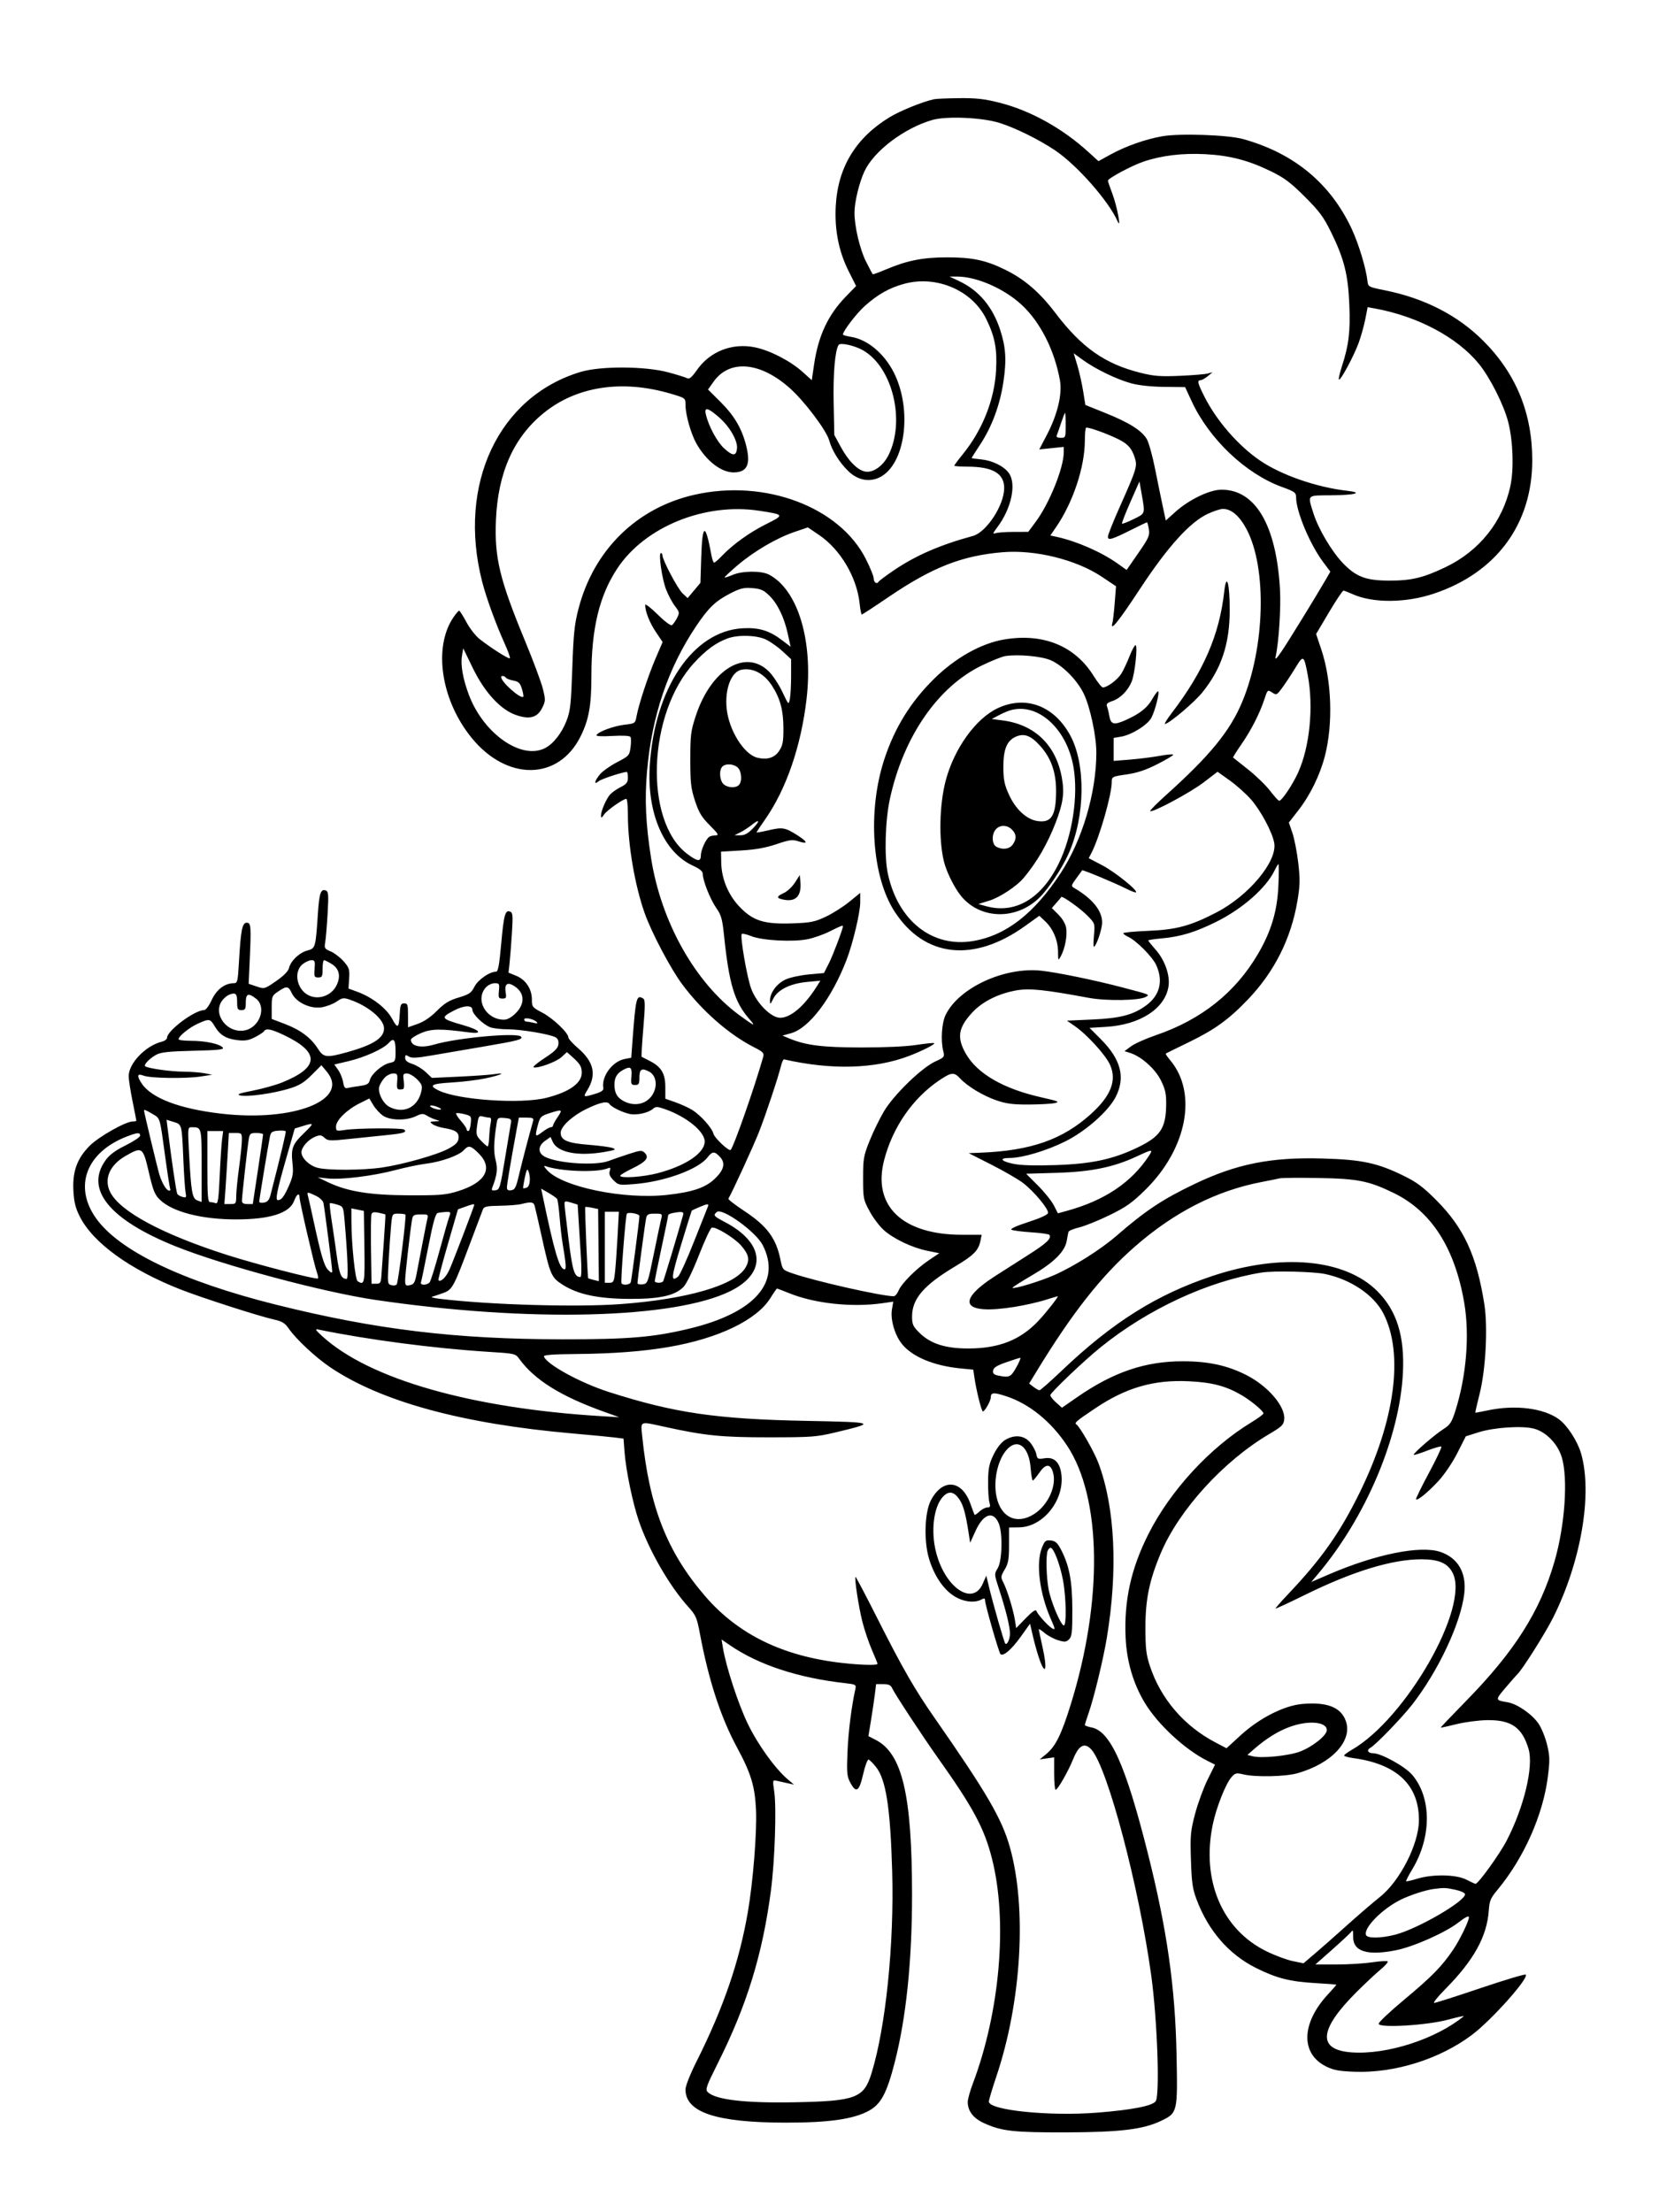 <svg xmlns="http://www.w3.org/2000/svg" width="864" height="1152" viewBox="0 0 864 1152" version="1.1">
	<path d="M 486.500 51.660 C 480.599 52.921, 468.878 57.660, 463.348 61.019 C 445.749 71.711, 436.411 87.019, 435.274 107.037 C 434.562 119.585, 436.771 130.864, 441.970 141.218 L 445.846 148.936 440.430 154.528 C 431.203 164.055, 426.150 174.886, 423.967 189.814 L 422.773 197.981 417.958 193.652 C 411.623 187.957, 401.026 182.483, 393.235 180.881 C 381.356 178.440, 369.742 182.965, 362.954 192.682 C 360.334 196.432, 358.994 197.576, 357.925 196.978 C 357.123 196.529, 352.649 195.135, 347.983 193.879 C 336.021 190.661, 312.867 190.545, 302.467 193.652 C 259.685 206.430, 238.134 252.196, 251.074 302.788 C 253.248 311.288, 258.188 324.868, 262.936 335.394 C 264.646 339.186, 265.817 342.516, 265.538 342.796 C 264.990 343.344, 255.816 337.520, 249.774 332.788 C 247.725 331.183, 244.624 327.199, 242.885 323.935 C 241.145 320.671, 239.447 318.003, 239.111 318.007 C 238.775 318.011, 237.440 319.570, 236.145 321.472 C 225.551 337.030, 229.635 364.450, 245.465 384.042 C 263.896 406.854, 290.874 406.597, 302.349 383.500 C 306.695 374.754, 308 367.450, 308.004 351.856 C 308.011 327.213, 312.180 310.020, 321.574 295.889 C 335.950 274.264, 367.109 261.642, 395.416 265.975 C 408.559 267.987, 408.637 268.131, 399.142 272.869 C 390.394 277.235, 381.831 283.365, 376.054 289.400 C 374.158 291.380, 372.296 293, 371.915 293 C 371.534 293, 370.912 291.313, 370.533 289.250 C 367.329 271.825, 365.752 272.274, 365.176 290.775 L 364.778 303.522 361.447 307.490 L 358.116 311.458 355.470 308.979 C 352.927 306.597, 345 291.604, 345 289.177 C 345 288.530, 344.636 288, 344.191 288 C 342.840 288, 344.695 301.175, 346.840 306.821 C 347.947 309.734, 350.027 313.658, 351.462 315.539 C 353.939 318.787, 353.994 319.111, 352.543 321.917 C 351.702 323.543, 350.516 325.181, 349.906 325.558 C 349.282 325.944, 346.008 323.477, 342.399 319.900 C 338.880 316.412, 336.003 314.220, 336.006 315.029 C 336.019 318.474, 338.304 324.251, 341.579 329.117 L 345.092 334.338 341.404 342.919 C 337.540 351.909, 332.598 366.952, 331.481 373.123 C 330.839 376.670, 330.709 376.759, 325.242 377.401 C 319.606 378.064, 311.773 380.940, 310.648 382.760 C 310.256 383.395, 313.194 383.567, 318.879 383.243 C 324.399 382.928, 327.959 383.124, 328.355 383.766 C 328.704 384.331, 328.719 386.772, 328.387 389.191 C 327.810 393.405, 327.516 393.729, 321.387 396.907 C 317.868 398.731, 313.867 401.558, 312.495 403.189 C 309.626 406.598, 309.124 409.052, 311.750 406.828 C 313.145 405.647, 324.275 402, 326.485 402 C 326.768 402, 327 403.341, 327 404.980 C 327 407.416, 326.316 408.308, 323.250 409.873 C 321.188 410.926, 318.730 412.639, 317.788 413.680 C 315.737 415.948, 313 422.243, 313 424.690 C 313 426.129, 313.293 426.026, 314.630 424.118 C 316.208 421.865, 324.564 416, 326.196 416 C 326.638 416, 327 419.724, 327 424.276 C 327 439.859, 330.610 461.041, 335.731 475.500 C 339.320 485.634, 349.213 504.394, 355.245 512.500 C 365.610 526.432, 379.706 538.781, 392.803 545.405 C 397.342 547.701, 398.017 548.406, 397.487 550.294 C 393.156 565.699, 382.148 597.185, 380.527 598.807 C 379.641 599.692, 372.122 592.622, 371.558 590.374 C 370.790 587.315, 364.854 580.691, 360.430 577.957 C 358.573 576.809, 354.679 575.033, 351.776 574.011 L 346.500 572.152 346.500 566.151 C 346.500 559.056, 344.437 555.571, 338.419 552.500 C 336.264 551.400, 334.344 550.419, 334.153 550.319 C 333.961 550.220, 334.359 543.534, 335.037 535.461 C 336.041 523.503, 336.030 520.636, 334.975 519.985 C 331.473 517.820, 331.100 519.298, 329.388 542.163 L 328.739 550.826 325.399 551.453 C 318.929 552.667, 313.110 560.560, 314.209 566.632 C 314.415 567.770, 313.181 568.642, 310 569.606 C 303.759 571.497, 303.580 571.418, 305.834 567.750 C 310.788 559.691, 309.340 552.987, 301.116 545.905 C 298.303 543.482, 296.001 540.927, 296 540.228 C 296 537.865, 287.981 530.235, 282.475 527.358 C 277.239 524.622, 277.004 524.329, 276.999 520.500 C 276.990 514.993, 273.829 510.190, 268.875 508.158 L 264.833 506.500 265.382 501.500 C 265.684 498.750, 266.234 491.734, 266.603 485.910 C 267.188 476.670, 267.067 475.240, 265.652 474.697 C 263.098 473.717, 262.369 476.388, 260.995 491.750 C 260.016 502.688, 259.394 506, 258.320 506 C 254.973 506, 248.943 510.192, 247.103 513.797 C 245.423 517.092, 244.384 517.806, 238.868 519.458 C 233.890 520.950, 231.493 522.417, 227.528 526.400 C 224.242 529.701, 220.768 532.054, 217.500 533.193 C 214.750 534.151, 212.496 534.949, 212.490 534.967 C 212.485 534.985, 212.485 532.188, 212.490 528.750 C 212.499 523.163, 212.288 522.500, 210.500 522.500 C 208.804 522.500, 208.458 523.260, 208.220 527.500 C 207.770 535.551, 207.163 536, 204.187 530.488 C 201.228 525.007, 193.842 519.298, 186 516.433 L 181.500 514.789 181.835 509.526 C 182.137 504.787, 181.848 503.897, 178.940 500.584 C 177.163 498.561, 174.150 496.254, 172.243 495.457 C 169.066 494.130, 168.825 493.736, 169.359 490.754 C 169.679 488.964, 170.242 482.284, 170.608 475.910 C 171.183 465.914, 171.059 464.237, 169.710 463.719 C 167.091 462.714, 166.265 465.068, 165.573 475.500 C 164.376 493.572, 164.300 493.842, 160.090 494.976 C 155.847 496.118, 151.434 500.321, 150.498 504.110 C 150.081 505.799, 147.718 508.193, 143.796 510.899 C 137.763 515.062, 137.721 515.074, 133.619 513.692 L 129.500 512.305 129.975 501.902 C 130.872 482.239, 130.752 480.500, 128.500 480.500 C 126.138 480.500, 125.397 484.269, 124.424 501.250 C 123.857 511.133, 123.646 512, 121.805 512 C 117.093 512, 112.772 515.257, 110.289 520.679 C 108.887 523.742, 107.201 526, 106.317 526 C 101.349 526, 87 536.717, 87 540.426 C 87 541.173, 85.762 542.088, 84.250 542.460 C 75.845 544.529, 66.989 553.767, 67.009 560.446 C 67.015 562.126, 67.915 567.931, 69.009 573.347 C 70.104 578.762, 71 583.375, 71 583.597 C 71 583.819, 70.152 584, 69.116 584 C 65.460 584, 51.482 591.886, 46.749 596.619 C 40.146 603.222, 37.669 610.066, 38.231 620.147 C 38.560 626.041, 39.327 629.117, 41.578 633.566 C 48.493 647.235, 67.693 661.122, 93.947 671.446 C 104.908 675.756, 134.582 685.315, 142.507 687.089 C 147.021 688.099, 148.380 688.941, 150.548 692.069 C 154.270 697.440, 164.432 706.907, 171.866 711.931 C 198.456 729.898, 240.855 741.470, 298.500 746.495 C 307.850 747.310, 317.575 748.241, 320.111 748.563 L 324.723 749.150 325.278 756.325 C 326.018 765.875, 329.522 782.729, 332.696 792 C 337.902 807.207, 348.536 825.727, 358.266 836.535 C 362.412 841.140, 362.941 842.334, 364.476 850.535 C 369.053 874.988, 375.312 894.199, 383.850 910 C 391.120 923.454, 393.175 930.215, 393.727 942.500 C 394.248 954.091, 392.203 979.771, 389.507 995.500 C 385.055 1021.479, 376.786 1045.554, 362.639 1073.733 C 359.401 1080.184, 357 1086.292, 357 1088.079 C 357 1099.997, 373.030 1105.322, 409 1105.354 C 431.626 1105.375, 444.296 1103.584, 452.401 1099.220 C 458.772 1095.790, 461.800 1090.157, 465.959 1074 C 471.930 1050.810, 475.006 1021.042, 474.990 986.605 C 474.965 934.603, 469.899 913.091, 456.005 906.003 L 452.262 904.093 453.621 895.797 C 454.369 891.233, 455.272 885.138, 455.628 882.250 L 456.275 877 459.977 877 C 462.891 877, 463.907 877.500, 464.748 879.347 C 466.050 882.204, 480.715 904.505, 488.523 915.500 C 506.842 941.298, 512.602 952.036, 516.622 967.881 C 524.872 1000.398, 520.837 1047.452, 506.557 1085.273 C 505.151 1088.998, 504 1093.183, 504 1094.572 C 504 1099.308, 506.857 1103.045, 512.427 1105.595 C 521.591 1109.790, 527.717 1110.484, 555 1110.417 C 583.406 1110.346, 595.402 1108.890, 604.767 1104.376 C 613.295 1100.264, 613.351 1100.022, 612.728 1069.548 C 612.015 1034.684, 607.759 1004.806, 597.928 965.648 C 586.275 919.231, 578.310 901.406, 568.392 899.546 C 566.526 899.196, 565 898.622, 565 898.271 C 565 897.920, 565.877 895.128, 566.948 892.067 C 569.718 884.155, 574.561 864.160, 576.411 853 C 582.272 817.647, 580.717 785.029, 572.071 761.918 C 569.872 756.043, 562.432 742.992, 560.595 741.789 C 559.347 740.973, 560.333 740.128, 570.500 733.300 C 586.402 722.620, 600.825 718.439, 618.890 719.272 C 631.253 719.843, 638.453 721.731, 646.710 726.570 C 651.644 729.462, 658 734.788, 658 736.031 C 658 736.484, 655.188 738.563, 651.750 740.651 C 630.114 753.792, 609.488 776.189, 598.017 799 C 589.020 816.890, 585.372 833.434, 586.203 852.579 C 586.740 864.972, 590.149 876.656, 596.135 886.628 C 602.890 897.881, 616.955 910.954, 628.642 916.843 L 632.784 918.930 628.920 926.715 C 626.795 930.997, 623.871 938.978, 622.422 944.452 C 620.021 953.524, 619.827 955.646, 620.230 968.452 C 620.605 980.365, 621.058 983.525, 623.209 989.242 C 629.304 1005.440, 639.987 1017.739, 654.088 1024.790 C 664.829 1030.160, 671.875 1031.948, 685.250 1032.697 C 691.163 1033.029, 696 1033.404, 696 1033.532 C 696 1033.659, 693.982 1035.954, 691.516 1038.632 C 677.613 1053.726, 677.275 1069.526, 690.713 1076.143 C 694.540 1078.027, 697.506 1078.572, 705.500 1078.858 C 726.418 1079.608, 749.836 1072.245, 766.587 1059.652 C 776.778 1051.990, 796.370 1030.037, 794.598 1028.265 C 794.223 1027.890, 783.652 1031.052, 771.106 1035.292 C 758.560 1039.531, 747.685 1043, 746.939 1043 C 746.194 1043, 748.812 1039.737, 752.758 1035.750 C 767.578 1020.773, 774.438 1008.341, 775.359 994.790 C 775.692 989.880, 776.306 988.410, 779.743 984.290 C 793.566 967.723, 803.634 945.136, 806.138 925.071 C 807.206 916.515, 807.147 914.425, 805.672 908.394 C 804.745 904.602, 802.737 899.700, 801.211 897.500 C 797.788 892.565, 790.109 887.272, 785.187 886.456 C 778.578 885.360, 778.575 885.337, 784.178 878.754 C 787.105 875.314, 789.770 872.275, 790.099 872 C 792.400 870.080, 804.666 850.720, 808.789 842.500 C 823.419 813.336, 829.478 777.886, 823.421 756.893 C 821.588 750.541, 816.289 742.329, 811.955 739.125 C 804.073 733.297, 789.240 731.407, 775 734.415 C 771.425 735.170, 768.423 735.721, 768.329 735.640 C 768.236 735.559, 769.283 730.994, 770.657 725.496 C 773.761 713.073, 774.905 691.007, 773.055 679.253 C 769.055 653.844, 762.399 639.423, 748 624.966 C 741.193 618.131, 737.807 615.603, 731 612.272 C 717.301 605.567, 709.310 603.866, 688.756 603.282 C 661.826 602.516, 643.992 606.077, 622 616.610 C 605.426 624.548, 596.630 630.389, 581.500 643.503 C 573.161 650.731, 559.339 659.455, 548.988 664.023 C 541.779 667.205, 528.050 671.384, 527.294 670.627 C 527.092 670.426, 531.611 667.528, 537.335 664.189 C 548.871 657.460, 554.629 651.742, 555.563 646.087 C 555.889 644.114, 556.294 642.036, 556.463 641.469 C 556.631 640.901, 559.184 639.853, 562.135 639.138 C 565.086 638.423, 572.162 635.562, 577.859 632.779 C 586.484 628.567, 589.599 626.362, 596.464 619.610 C 618.210 598.221, 623.788 569.162, 609.423 552.091 C 607.954 550.345, 606.920 548.791, 607.126 548.640 C 607.332 548.488, 612.684 545.851, 619.020 542.780 C 632.686 536.156, 640.021 530.847, 650.070 520.303 C 663.734 505.967, 672.375 488.748, 675.658 469.317 C 677.068 460.974, 677.135 458.063, 676.120 449.334 C 675.467 443.715, 674.099 436.693, 673.079 433.730 L 671.226 428.343 676.123 422.041 C 682.416 413.943, 687.467 403.590, 690.048 393.500 C 694.307 376.853, 693.540 354.398, 688.164 338.325 L 685.429 330.149 692.147 318.825 C 695.842 312.596, 699.233 307.529, 699.682 307.563 C 700.132 307.598, 702.227 308.408, 704.338 309.364 C 714.923 314.154, 732.065 314.057, 746.788 309.124 C 779.310 298.229, 797.969 272.933, 797.993 239.708 C 798.011 215.186, 789.557 194.557, 772.500 177.500 C 759.191 164.191, 741.885 155.311, 721.156 151.155 C 712.761 149.472, 712.490 149.330, 712.183 146.460 C 711.467 139.784, 707.607 126.992, 703.943 119.156 C 692.855 95.442, 673.884 79.768, 647.354 72.404 C 639.557 70.239, 614.461 69.366, 605.400 70.944 C 596.591 72.478, 586.307 76.098, 578.383 80.453 L 572.075 83.921 566.787 79.118 C 553.136 66.716, 536.619 57.564, 520.524 53.481 C 512.764 51.513, 508.446 51.024, 499.622 51.116 C 493.505 51.180, 487.600 51.424, 486.500 51.660 M 485.547 62.472 C 470.915 66.679, 455.056 78.695, 450.170 89.277 C 447.432 95.207, 445.034 105.152, 445.015 110.662 C 444.989 117.913, 447.813 129.883, 451.062 136.300 C 452.789 139.710, 454.333 142.639, 454.492 142.808 C 454.652 142.978, 457.645 141.901, 461.142 140.416 C 472.302 135.676, 480.480 134.036, 493.040 134.017 C 506.355 133.997, 513.312 135.469, 523.500 140.459 C 533.541 145.376, 541.462 152.206, 549.687 163.036 C 563.340 181.013, 575.417 189.500, 593.923 194.125 C 600.991 195.891, 604.290 196.146, 614.423 195.711 C 621.065 195.426, 627.625 194.886, 629 194.511 L 631.500 193.830 629 195.893 C 627.625 197.027, 625.938 197.966, 625.250 197.978 C 623.373 198.011, 623.697 199.452, 627.118 206.279 C 633.503 219.019, 644.810 232.050, 656.256 239.859 C 667.260 247.367, 685.611 253.735, 701.500 255.561 C 710.424 256.586, 705.775 257.845, 692.750 257.930 C 680.489 258.010, 680.977 257.497, 683.974 267.145 C 686.515 275.325, 693.527 287.180, 699.465 293.335 C 706.206 300.323, 711.308 302.279, 722.974 302.349 C 734.918 302.421, 741.048 300.981, 752.858 295.329 C 770.443 286.913, 782.687 271.560, 786.615 253 C 788.484 244.171, 787.991 229.683, 785.486 219.823 C 783.211 210.866, 775.992 196.562, 770.121 189.379 C 758.862 175.604, 738.180 164.634, 715.884 160.612 L 712.268 159.960 711.044 166.183 C 710.370 169.606, 708.822 175.153, 707.604 178.510 C 705.111 185.379, 698.089 198.422, 697.306 197.639 C 697.025 197.358, 697.717 194.287, 698.845 190.814 C 702.452 179.709, 703.292 172.768, 702.727 158.749 C 702.093 143.027, 700.036 134.822, 693.263 121 C 689.337 112.988, 687.190 110.083, 679.554 102.453 C 672.208 95.112, 668.897 92.622, 662 89.250 C 650.273 83.518, 640.524 80.965, 627.771 80.288 C 615.867 79.656, 604.938 80.974, 595.500 84.178 C 589.351 86.265, 577 92.882, 577 94.089 C 577 94.459, 578.082 97.636, 579.404 101.148 C 581.766 107.423, 584.133 120.015, 582.062 115.288 C 577.441 104.742, 560.944 86.005, 549.500 78.305 C 541.145 72.683, 528.791 66.585, 520.500 63.989 C 511.487 61.167, 492.893 60.360, 485.547 62.472 M 499.500 146.375 C 509.747 151.201, 516.862 159.604, 520.806 171.538 C 523.833 180.697, 524.274 187.453, 522.584 198.758 C 520.767 210.913, 516.626 222.117, 510.514 231.424 C 508.031 235.204, 506 238.398, 506 238.521 C 506 238.645, 508.198 238.957, 510.885 239.215 C 516.719 239.776, 522.659 242.663, 525.326 246.234 C 529.516 251.846, 526.767 264.848, 519.312 274.679 C 517.109 277.584, 516.897 278.237, 518.332 277.694 C 519.339 277.312, 523.614 276.993, 527.832 276.985 L 535.500 276.970 539.392 271.735 C 546.532 262.132, 554 243.590, 554 235.468 L 554 232.724 547.622 233.377 L 541.244 234.031 545.145 226.587 C 550.779 215.834, 553.309 205.221, 551.983 197.904 C 549.145 182.257, 541.730 167.669, 532.066 158.721 C 522.961 150.292, 508.655 144.027, 498.500 144.022 L 494.500 144.020 499.500 146.375 M 471 147.763 C 463.208 149.861, 457.111 153.297, 450.282 159.437 C 445.983 163.301, 439 172.446, 439 174.210 C 439 174.504, 440.913 175.050, 443.250 175.424 C 451.743 176.782, 460.454 184.042, 465.473 193.947 C 475.338 213.414, 471.476 242.060, 458.108 248.575 C 452.661 251.230, 446.663 250.047, 441.825 245.362 C 437.145 240.831, 433.282 234.622, 431.829 229.297 C 430.445 224.226, 419.237 209.287, 411.695 202.462 C 396.168 188.411, 380.018 186.924, 371.617 198.772 L 368.735 202.838 375.117 209.187 C 382.387 216.419, 386.267 222.978, 388.553 231.901 C 391.100 241.841, 389.174 246, 382.026 246 C 375.543 246, 367.819 240.004, 362.704 231 C 359.813 225.910, 357 215.924, 357 210.751 C 357 207.311, 356.957 207.278, 349.531 205.074 C 324.014 197.499, 300.177 201.137, 282.954 215.237 C 267.468 227.915, 259.339 246.193, 258.287 270.700 C 257.442 290.388, 260.184 301.756, 273.591 334.139 C 277.771 344.238, 281.879 355.274, 282.719 358.665 C 284.150 364.443, 284.128 365.069, 282.373 368.626 C 279.859 373.722, 275.762 374.820, 268.634 372.309 C 260.587 369.474, 252.334 360.463, 246.194 347.808 L 241.243 337.603 240.588 341.551 C 239.808 346.253, 241.048 353.356, 244.075 361.534 C 251.636 381.954, 271.529 395.949, 283.901 389.551 C 288.204 387.326, 292.561 381.768, 295.049 375.332 C 297.022 370.229, 297.396 366.813, 298.048 348 C 298.676 329.879, 299.187 324.995, 301.296 316.922 C 309.276 286.370, 331.543 264.495, 361.628 257.653 C 398.362 249.298, 437.340 263.949, 451.003 291.246 C 453.201 295.638, 455 300.053, 455 301.057 C 455 303.225, 456.595 304.465, 457.500 303 C 457.851 302.432, 461.554 299.663, 465.729 296.845 C 477.075 289.190, 489.697 283.718, 506.632 279.114 C 513.724 277.186, 522.932 263.154, 522.978 254.205 C 523.017 246.529, 516.986 243.017, 503.750 243.006 C 500.038 243.003, 497 242.769, 497 242.486 C 497 242.203, 498.933 239.599, 501.295 236.699 C 511.615 224.028, 517.899 208.258, 518.745 192.907 C 519.362 181.701, 518.151 175.360, 513.626 166.109 C 506.341 151.217, 487.803 143.238, 471 147.763 M 436.723 179.642 C 434.866 182.661, 433.861 194.391, 434.162 209.535 L 434.500 226.500 437.822 232.624 C 441.817 239.989, 446.497 244.750, 450.527 245.553 C 454.653 246.374, 459.907 242.691, 462.739 236.991 C 471.576 219.209, 464.913 191.479, 449.655 182.538 C 445.210 179.934, 437.594 178.228, 436.723 179.642 M 561.034 190.111 C 562.059 193.498, 563.428 199.557, 564.077 203.576 L 565.255 210.883 575.757 215.103 C 588.044 220.042, 594.696 224.245, 597.274 228.699 C 598.292 230.459, 600.225 237.434, 601.569 244.199 C 602.914 250.965, 604.719 259.774, 605.581 263.776 L 607.148 271.052 612.144 266.560 C 619.263 260.160, 629.985 255, 636.166 255 C 653.798 255, 664.607 273.318, 666.596 306.569 C 667.176 316.259, 666.030 334.265, 664.341 342 C 663.946 343.806, 664.753 343.112, 667.246 339.500 C 670.439 334.873, 685.384 310.599, 690.581 301.597 L 692.834 297.694 689.026 292.597 C 682.179 283.433, 675 266.252, 675 259.029 C 675 256.507, 674.361 256.035, 667.611 253.573 C 648.686 246.671, 629.748 228.678, 620.584 208.894 L 617.198 201.584 606.349 201.464 C 599.518 201.388, 593.125 200.698, 589.087 199.602 C 581.553 197.556, 570.413 192.154, 563.835 187.357 L 559.169 183.954 561.034 190.111 M 367.598 215.750 C 369.030 221.939, 373.492 230.212, 377.211 233.572 C 381.628 237.562, 383.353 237.587, 383.817 233.667 C 384.297 229.608, 380.096 222.239, 374.521 217.362 C 368.650 212.227, 366.677 211.767, 367.598 215.750 M 552.614 220.250 C 551.650 223.137, 550.631 226.063, 550.348 226.750 C 550.014 227.560, 550.742 228, 552.417 228 C 554.929 228, 555 227.823, 555 221.500 C 555 217.925, 554.857 215, 554.683 215 C 554.508 215, 553.577 217.363, 552.614 220.250 M 565.589 222.745 C 565.265 223.068, 564.992 226.071, 564.983 229.417 C 564.943 243.296, 558.816 261.686, 549.928 274.604 L 547.012 278.844 550.256 279.550 C 560.776 281.840, 573.627 287.474, 582.117 293.519 L 586.734 296.806 592.823 288.019 C 598.267 280.163, 598.850 278.849, 598.325 275.616 C 598.002 273.627, 597.562 272, 597.347 272 C 597.132 272, 593.478 273.741, 589.228 275.868 C 578.941 281.018, 577 281.590, 577 279.472 C 577 278.557, 579.636 271.889, 582.857 264.654 C 592.053 244.003, 592.419 242.817, 590.978 238.332 C 589.439 233.540, 587.499 231.297, 582.838 228.918 C 577.067 225.973, 566.237 222.097, 565.589 222.745 M 588.673 261.477 C 586.061 267.406, 584.113 272.446, 584.343 272.676 C 584.573 272.907, 587.290 271.855, 590.381 270.339 C 596.543 267.317, 596.407 267.723, 594.631 257.599 L 593.421 250.697 588.673 261.477 M 629.084 267.541 C 619.673 271.921, 608.185 284.630, 593.640 306.750 C 582.298 323.999, 577.882 329.415, 579.369 324.250 C 579.646 323.288, 580.174 318.627, 580.543 313.893 L 581.213 305.287 573.815 300.339 C 560.512 291.441, 539.144 286.156, 522.187 287.568 C 501.008 289.333, 485.504 295.422, 462.717 310.926 C 455.381 315.917, 449.132 320, 448.829 320 C 448.527 320, 448.017 317.457, 447.697 314.350 C 446.286 300.679, 437.715 286.156, 426.615 278.629 L 420.730 274.638 413.708 277.029 C 404.413 280.193, 392.607 287.120, 384.023 294.445 C 380.191 297.714, 377.199 300.533, 377.374 300.708 C 377.550 300.883, 379.450 300.275, 381.596 299.358 C 386.601 297.218, 396.545 297.152, 400.500 299.231 C 415.569 307.154, 423.568 333.665, 420.050 364.022 C 417.218 388.458, 409.493 410.933, 398.540 426.602 C 396.043 430.174, 394 433.259, 394 433.459 C 394 433.659, 396.812 433.167, 400.248 432.365 C 407.557 430.660, 408.880 430.892, 415.365 435.012 C 420.784 438.454, 420.928 439.791, 415.694 438.064 C 412.734 437.087, 411.156 437.301, 404.377 439.596 C 398.790 441.488, 393.447 442.444, 386 442.882 L 375.500 443.500 375.619 449.300 C 375.796 457.903, 379.441 466.428, 385.619 472.684 C 392.490 479.643, 398.219 481.356, 412.872 480.835 C 422.197 480.503, 424.298 480.082, 430.007 477.395 C 433.586 475.711, 439.098 472.228, 442.257 469.655 L 448 464.977 448 469.879 C 448 475.263, 444.164 491.361, 440.822 500 C 433.079 520.019, 421.377 535.437, 411.944 538.049 L 407.500 539.280 411 540.745 C 419.605 544.349, 428.231 545.435, 448.500 545.468 C 460.560 545.487, 471.996 544.960, 477.306 544.139 C 482.149 543.390, 486.314 542.981, 486.562 543.228 C 487.117 543.784, 480.214 547.284, 473.500 549.851 C 455.665 556.669, 433.012 557.298, 408.330 551.660 C 407.943 551.572, 407.236 553.075, 406.759 555 C 405.182 561.358, 398.858 580.350, 395.271 589.500 C 392.512 596.539, 381.552 620.428, 379.354 624.198 C 379.130 624.582, 382.747 627.399, 387.393 630.458 C 399.426 638.383, 404.161 644.709, 406.444 655.913 C 407.545 661.316, 407.556 661.328, 413.023 663.195 C 425.020 667.290, 459.255 675, 465.445 675 C 466.167 675, 467.297 673.698, 467.956 672.107 C 469.527 668.313, 477.147 660.672, 483.833 656.185 L 489.165 652.607 482.963 651.342 C 475.130 649.744, 465.690 645.286, 460.430 640.700 C 458.191 638.749, 454.816 634.305, 452.930 630.826 C 449.615 624.711, 449.500 624.132, 449.500 613.500 C 449.500 603.310, 449.751 601.874, 452.912 594 C 454.788 589.325, 458.163 582.413, 460.412 578.640 C 465.508 570.087, 480 556.015, 487.021 552.800 C 491.821 550.603, 492.011 550.366, 491.273 547.500 C 489.839 541.933, 490.425 532.717, 492.482 528.500 C 499.390 514.338, 523.107 503.401, 542.361 505.498 C 550.643 506.401, 569.966 510.371, 584 514.054 C 599.333 518.078, 598.907 517.906, 596.661 519.167 C 593.290 521.059, 576.142 521.324, 567 519.625 C 544.252 515.397, 536.245 514.552, 529.649 515.682 C 520.196 517.301, 511.790 521.448, 506.501 527.102 C 499.017 535.103, 498.184 540.301, 503.031 548.752 C 508.997 559.156, 522.613 567.006, 542.401 571.453 C 551.203 573.431, 552.092 573.813, 549.326 574.424 C 547.581 574.810, 541.506 575.151, 535.826 575.182 C 527.734 575.227, 524.118 574.769, 519.113 573.063 C 512.075 570.665, 503.826 565.713, 500.076 561.636 C 496.909 558.193, 495.505 558.305, 489.279 562.498 C 475.372 571.864, 464.954 586.894, 460.472 604.058 C 454.239 627.930, 469.931 643, 501.019 643 L 511.250 643 510.651 645.996 C 509.622 651.138, 507.183 653.644, 497.694 659.310 C 481.118 669.207, 475 676.289, 475 685.578 C 475 689.630, 475.487 690.720, 478.750 693.964 C 484.572 699.753, 492.386 702.256, 504.500 702.212 C 520.301 702.155, 531.302 697.815, 540.713 687.922 C 544.704 683.728, 551.560 674.985, 550.837 675.013 C 550.651 675.020, 547.617 675.930, 544.093 677.034 C 540.569 678.139, 533.594 679.706, 528.593 680.517 C 501.385 684.930, 497.093 678.059, 518.500 664.357 C 522.350 661.893, 530.069 656.967, 535.654 653.410 C 545.118 647.382, 547.694 644.932, 546.537 643.060 C 546.279 642.642, 542.007 642.037, 537.045 641.716 C 532.082 641.394, 527.460 640.784, 526.774 640.361 C 526.016 639.892, 529.437 638.332, 535.514 636.377 C 541.598 634.419, 545.619 632.586, 545.803 631.685 C 546.220 629.658, 538.401 620.270, 532.715 615.970 C 530.148 614.028, 522.749 609.753, 516.274 606.470 L 504.500 600.500 510.500 600.267 C 536.801 599.244, 553.357 593.464, 568.105 580.153 C 578.569 570.708, 581.716 562.668, 578.125 554.550 C 575.865 549.440, 566.165 538.769, 559.743 534.328 L 555.654 531.500 569.077 530.899 C 583.499 530.252, 590.277 528.460, 596.970 523.522 C 604.082 518.275, 605.918 510.785, 602.125 502.500 C 600.168 498.227, 591.733 489.747, 587.539 487.836 C 586.142 487.200, 585 486.361, 585 485.972 C 585 485.583, 590.737 485.031, 597.750 484.744 C 612.679 484.134, 619.894 482.199, 633.498 475.157 C 650.308 466.456, 665.176 448.660, 663.630 439.090 C 662.742 433.591, 656.621 422.099, 651.458 416.237 C 648.908 413.343, 643.959 408.931, 640.458 406.433 L 634.094 401.892 626.797 407.470 C 619.885 412.754, 600.049 423.383, 599.021 422.354 C 598.757 422.090, 602.356 418.448, 607.020 414.261 C 630.092 393.548, 640.613 380.688, 646.958 365.447 C 658.814 336.968, 659.882 295.953, 649.295 275.757 C 645.602 268.714, 641.303 264.992, 636.882 265.010 C 635.572 265.015, 632.063 266.154, 629.084 267.541 M 637.568 308.129 C 635.034 330.613, 626.870 349.489, 610.270 371.250 C 607.857 374.413, 606.251 377, 606.701 377 C 608.686 377, 621.927 365.831, 626.175 360.572 C 636.128 348.252, 640.447 335.206, 640.433 317.500 C 640.422 303.422, 638.724 297.870, 637.568 308.129 M 380.500 308.929 C 372.555 313.011, 369 316.421, 362.409 326.277 C 347.897 347.980, 339.464 372.927, 336.980 401.500 C 335.689 416.360, 336.283 429.111, 339.100 446.980 C 344.345 480.246, 362.123 511.833, 385.064 528.646 C 393.026 534.481, 393.861 534.806, 390.256 530.668 C 382.459 521.718, 379.700 512.533, 377.008 486.578 C 376.176 478.549, 375.562 476.434, 373.012 472.797 C 369.896 468.352, 366 458.518, 366 455.098 C 366 453.717, 364.465 452.441, 360.750 450.732 C 345.706 443.813, 336.914 423.485, 338.377 399 C 340.803 358.408, 360.925 328.566, 386.811 327.170 C 395.308 326.711, 400.714 328.372, 407.442 333.508 L 411.757 336.801 410.301 330.151 C 408.398 321.455, 404.928 314.291, 400.575 310.072 C 397.679 307.266, 396.138 306.598, 391.782 306.258 C 387.359 305.913, 385.525 306.347, 380.500 308.929 M 378.890 332.470 C 372.794 334.713, 367.630 338.505, 361.375 345.332 C 337.335 371.568, 335.296 427.391, 357.752 444.537 C 363.177 448.679, 365 448.909, 365 445.450 C 365 442.686, 367.600 436.949, 369.390 435.765 C 370 435.361, 371.483 435.024, 372.685 435.015 C 374.549 435.002, 374.101 434.230, 369.633 429.750 C 365.351 425.457, 363.950 423.133, 361.948 417 C 359.824 410.493, 359.500 407.646, 359.500 395.500 C 359.500 382.823, 359.768 380.682, 362.337 372.846 C 370.325 348.480, 388.386 337.585, 400.550 349.795 C 402.580 351.833, 405.696 356.585, 407.474 360.356 C 410.698 367.192, 410.709 367.203, 411.354 363.981 C 411.709 362.204, 412 356.814, 412 352.002 L 412 343.255 407.440 339.052 C 404.932 336.740, 400.995 333.993, 398.690 332.946 C 393.758 330.707, 384.297 330.479, 378.890 332.470 M 522.915 333.011 C 510.937 335.038, 497.570 342.548, 486.446 353.500 C 474.251 365.506, 465.907 379.021, 460.514 395.500 C 451.741 422.306, 454.064 456.478, 465.898 474.690 C 481.452 498.627, 507.036 501.456, 533.865 482.206 L 541.275 476.890 544.264 479.695 C 548.382 483.560, 550.944 489.557, 551.018 495.500 C 551.079 500.403, 551.108 500.449, 552.507 497.874 C 554.640 493.949, 555.911 487.227, 555.269 483.271 C 554.921 481.129, 553.358 478.424, 551.244 476.311 L 547.788 472.855 550.144 470.177 C 551.440 468.705, 552.595 467.330, 552.712 467.121 C 553.170 466.303, 562.716 473.116, 566.394 476.887 C 570.238 480.828, 570.282 480.958, 569.739 486.940 C 569.437 490.273, 569.394 493, 569.644 493 C 570.866 493, 573.959 484.008, 573.978 480.398 C 574.011 474.237, 568.947 467.971, 559.456 462.430 C 557.732 461.423, 557.795 461.128, 560.521 457.430 C 562.115 455.269, 563.495 453.367, 563.588 453.205 C 563.826 452.789, 580.518 459.742, 586.349 462.686 C 589.017 464.033, 591.395 464.939, 591.634 464.699 C 592.646 463.687, 580.698 454.089, 574.131 450.638 L 567.004 446.893 568.446 444.104 C 572.641 435.992, 579 413.761, 579 407.207 C 579 404.468, 579.192 404.371, 586.680 403.292 C 592.212 402.495, 596.686 401.006, 602.680 397.967 C 607.256 395.646, 611 393.424, 611 393.028 C 611 392.632, 607.962 392.873, 604.250 393.564 C 600.538 394.254, 593.563 395.138, 588.750 395.528 L 580 396.237 580 390.246 L 580 384.256 583.750 383.634 C 589.318 382.711, 597.683 377.508, 599.652 373.742 C 601.655 369.912, 604.138 360, 603.094 360 C 602.695 360, 601.358 361.798, 600.122 363.996 C 597.551 368.572, 593.715 371.615, 586.325 374.942 C 580.170 377.713, 578.479 377.298, 577.730 372.837 C 577.422 371.002, 576.876 368.758, 576.517 367.850 C 576.024 366.607, 576.702 365.923, 579.267 365.077 C 583.391 363.716, 587.387 359.721, 589.346 355 C 591.054 350.885, 592.633 336, 591.362 336 C 590.882 336, 589.482 338.587, 588.249 341.750 C 587.017 344.913, 585.111 348.967, 584.013 350.759 C 582.085 353.910, 576.662 357.989, 574.392 357.996 C 573.783 357.998, 571.656 355.362, 569.666 352.138 C 559.916 336.342, 543.331 329.556, 522.915 333.011 M 523.500 341.654 C 521.850 341.910, 516.393 344.101, 511.373 346.523 C 488.405 357.601, 470.427 383.713, 463.426 416.162 C 460.990 427.453, 460.482 446.018, 462.367 454.856 C 467.616 479.463, 485.494 493.627, 506.774 490.038 C 523.931 487.144, 538.518 475.838, 552.377 454.692 C 563.643 437.503, 570.952 412.856, 570.969 392 C 570.976 383.225, 567.711 367.974, 564.360 361.125 C 560.926 354.106, 553.498 346.591, 547.271 343.837 C 542.501 341.726, 530.263 340.603, 523.500 341.654 M 674.720 347.632 C 672.758 350.859, 669.741 355.446, 668.015 357.825 C 664.979 362.012, 664.803 362.101, 662.512 360.600 C 660.170 359.065, 660.126 359.105, 658.433 364.274 C 656.031 371.608, 651.516 380.411, 646.330 387.868 C 643.895 391.370, 642.037 394.354, 642.201 394.500 C 642.366 394.645, 645.875 397.433, 650 400.695 C 654.125 403.958, 659.280 408.961, 661.456 411.814 C 663.631 414.666, 665.766 417, 666.199 417 C 667.577 417, 673.136 408.721, 676.024 402.367 C 682.130 388.932, 684.195 368.091, 681.063 351.500 C 679.102 341.115, 678.796 340.928, 674.720 347.632 M 386.270 348.729 C 380.884 349.707, 377.397 358.730, 378.442 368.982 C 379.592 380.254, 387.416 392.811, 394.380 394.559 C 399.449 395.832, 403.338 394.646, 405.718 391.102 C 407.632 388.252, 408 386.382, 408 379.511 C 408 369.979, 406.386 363.835, 402.147 357.229 C 397.996 350.761, 392.192 347.653, 386.270 348.729 M 261 352.596 C 261 355.138, 271.173 364.160, 272.520 362.813 C 272.748 362.585, 272.426 360.740, 271.804 358.714 C 270.867 355.659, 270.102 354.922, 267.326 354.401 C 265.484 354.056, 263.731 353.374, 263.430 352.887 C 262.815 351.892, 261 351.675, 261 352.596 M 519.500 368.843 C 508.109 374.236, 496.864 389.929, 492.514 406.500 C 489.232 419.002, 488.826 437.235, 491.576 448.537 C 492.911 454.023, 497.019 462.317, 500.511 466.579 C 510.608 478.901, 529.349 479.259, 541.415 467.360 C 546.170 462.671, 553.252 451.941, 556.624 444.315 C 565.180 424.969, 565.501 397.878, 557.353 382.907 C 548.939 367.447, 534.094 361.932, 519.500 368.843 M 525.994 369.934 C 524.615 370.354, 521.915 371.532, 519.994 372.554 L 516.500 374.411 522.312 375.177 C 538.965 377.373, 549.950 388.034, 553 404.960 C 554.430 412.896, 553.705 418.189, 549.796 428.352 C 545.540 439.416, 539.968 449.031, 533.017 457.306 C 529.492 461.502, 520.651 467.324, 515.285 468.985 L 509.511 470.771 513.506 471.880 C 528.629 476.078, 542.271 468.113, 551.319 449.800 C 558.462 435.344, 561.673 414.468, 559.067 399.432 C 555.569 379.251, 540.258 365.595, 525.994 369.934 M 529.245 383.539 C 524.413 385.571, 522.508 390.114, 522.551 399.500 C 522.582 406.127, 523.081 408.584, 525.459 413.813 C 528.859 421.290, 534.471 426.566, 540.021 427.504 C 547.520 428.771, 550 424.890, 550 411.888 C 550 402.212, 547.495 394.980, 541.968 388.701 C 537.090 383.159, 533.557 381.726, 529.245 383.539 M 376.200 399.200 C 374.378 401.022, 374.753 406.466, 376.829 408.345 C 378.968 410.281, 383.084 410.516, 384.800 408.800 C 386.622 406.978, 386.247 401.534, 384.171 399.655 C 382.032 397.719, 377.916 397.484, 376.200 399.200 M 391.500 429.582 C 389.850 430.903, 387.150 432.653, 385.500 433.469 L 382.500 434.954 385.554 434.977 C 387.747 434.994, 389.560 434.017, 391.985 431.515 C 396.012 427.360, 395.721 426.201, 391.500 429.582 M 518.655 431.829 C 516.338 434.389, 516.499 439.662, 518.934 440.965 C 522.134 442.677, 525.767 442.171, 527.443 439.777 C 529.538 436.786, 529.403 434.403, 527 432 C 524.504 429.504, 520.827 429.429, 518.655 431.829 M 663.818 453.250 C 659.486 462.322, 647.118 473.229, 633.500 479.988 C 622.381 485.506, 614.813 487.797, 604.750 488.691 C 601.038 489.020, 598 489.493, 598 489.742 C 598 489.990, 599.809 492.248, 602.019 494.759 C 606.756 500.140, 609.486 508.164, 608.522 513.871 C 606.578 525.377, 593.633 533.672, 575.957 534.738 L 567.414 535.254 573.241 541.081 C 583.799 551.639, 586.242 561.050, 581.059 571.196 C 577.251 578.652, 565.590 588.969, 554.934 594.309 C 545.140 599.217, 532.478 603, 525.840 603 C 520.135 603, 521.192 604.690, 527.750 606.056 C 531.588 606.856, 538.987 607.071, 550 606.705 C 568.615 606.085, 579.725 603.685, 592.487 597.529 C 604.299 591.830, 607.147 587.598, 607.332 575.472 C 607.421 569.633, 606.955 567.429, 604.628 562.673 C 601.677 556.640, 594.476 550.203, 588.568 548.315 L 585.637 547.379 589.068 544.844 C 590.956 543.449, 596.775 540.848, 602 539.063 C 625.654 530.981, 643.381 516.870, 655.152 496.754 C 662.043 484.978, 665.192 474.459, 665.779 461.250 C 666.054 455.063, 666.075 450, 665.825 450 C 665.575 450, 664.672 451.462, 663.818 453.250 M 414 459.603 C 412.625 461.746, 410.047 464.175, 408.272 465 C 404.142 466.919, 404.171 467.754, 408.395 468.546 C 414.595 469.709, 417.550 466.360, 416.824 458.991 L 416.500 455.706 414 459.603 M 432.047 485.055 C 429.048 486.572, 423.971 488.370, 420.764 489.050 C 413.205 490.654, 396.961 489.789, 391.209 487.475 C 388.848 486.526, 386.647 486.020, 386.316 486.351 C 385.303 487.363, 389.022 508.983, 391.218 514.854 C 394.062 522.454, 401.577 530, 406.302 530 C 411.816 530, 418.966 523.865, 425.424 513.594 L 427.251 510.687 420.449 511.323 C 411.626 512.146, 405.069 515.362, 402.752 520 C 401.154 523.198, 401.003 523.284, 401.005 521 C 401.009 516.914, 404.681 512.029, 409.277 509.996 C 411.600 508.969, 417.013 507.810, 421.306 507.421 L 429.111 506.714 431.700 501.607 C 433.776 497.511, 439 483.712, 439 482.325 C 439 481.710, 437.487 482.305, 432.047 485.055 M 157.635 502.073 C 153.844 505.055, 153.899 511.737, 157.750 516.044 C 162.843 521.741, 172.526 519.772, 175.600 512.414 C 177.496 507.878, 176.467 504.256, 172.618 501.909 C 170.903 500.863, 169.162 500.006, 168.750 500.004 C 168.338 500.002, 168 502.025, 168 504.500 C 168 508.504, 167.751 509, 165.743 509 C 163.681 509, 163.517 508.610, 163.843 504.500 C 164.156 500.571, 163.952 500, 162.236 500 C 161.154 500, 159.084 500.933, 157.635 502.073 M 253.140 514.080 C 247.193 520.463, 253.022 531, 262.501 531 C 264.237 531, 266.413 529.787, 268.600 527.600 C 273.876 522.324, 273.179 516.307, 266.901 512.947 C 264.028 511.409, 262.702 512.775, 263.327 516.627 C 263.810 519.607, 263.616 520, 261.661 520 C 259.681 520, 259.488 519.577, 259.829 516 C 260.184 512.273, 260.035 512, 257.644 512 C 256.233 512, 254.206 512.936, 253.140 514.080 M 144.898 516.292 C 141.665 518.473, 141.500 518.876, 141.500 524.600 L 141.500 530.615 148.500 533.278 C 156.450 536.302, 162.026 540.497, 165.582 546.130 C 168.500 550.752, 170.049 550.929, 180.936 547.885 C 194.437 544.109, 200 540.507, 200 535.541 C 200 530.792, 191.903 523.939, 182.407 520.651 C 178.903 519.438, 178.330 519.515, 175.236 521.615 C 173.387 522.870, 169.862 524.198, 167.404 524.567 C 161.538 525.446, 154.213 521.964, 152 517.243 C 150.205 513.414, 149.337 513.298, 144.898 516.292 M 119.357 517.995 C 118.178 518.469, 116.491 519.889, 115.607 521.151 C 110.649 528.229, 118.349 538.283, 127.423 536.580 C 135.181 535.125, 139.003 524.507, 133.365 520.073 C 129.339 516.905, 128 517.386, 128 522 C 128 525.481, 127.708 526, 125.750 526.001 C 123.777 526.002, 123.500 525.490, 123.500 521.843 C 123.500 517.374, 122.716 516.645, 119.357 517.995 M 236.500 526.182 C 229.138 530.035, 229.421 530.457, 241.750 534.001 C 250.095 536.399, 251.623 538.613, 244.250 537.621 C 229.323 535.613, 224.606 535.684, 219.231 537.996 C 216.354 539.234, 214 540.776, 214 541.423 C 214 544.845, 219.236 545.959, 226.007 543.978 C 238.456 540.334, 269.957 537.503, 271.435 539.895 C 272.293 541.283, 269.761 541.938, 251.500 545.049 C 242.150 546.642, 230.063 548.710, 224.640 549.645 C 216.924 550.975, 214.370 551.088, 212.890 550.164 C 211.282 549.159, 211 549.271, 211 550.914 C 211 552.266, 212.124 553.204, 214.750 554.041 C 216.813 554.699, 219.944 556.605, 221.710 558.276 L 224.919 561.314 239.210 560.650 C 247.069 560.285, 255.300 559.700, 257.500 559.351 C 264.127 558.300, 260.917 559.834, 252.944 561.528 C 248.850 562.398, 240.873 563.379, 235.218 563.707 C 224.537 564.328, 223.049 565.234, 228.416 567.849 C 238.670 572.844, 271.465 575.055, 284.749 571.646 C 296.634 568.595, 303.025 564.006, 302.968 558.561 C 302.935 555.341, 302.093 553.967, 297.840 550.187 L 295.238 547.875 292.450 550.459 C 289.740 552.970, 280.053 556.518, 277.881 555.794 C 277.288 555.596, 279.885 553.424, 283.651 550.967 C 288.937 547.519, 290.571 545.888, 290.810 543.817 C 291.019 542.011, 290.517 540.812, 289.273 540.146 C 286.211 538.507, 271.202 536, 264.455 536 C 260.976 536, 256.863 535.522, 255.315 534.939 C 251.573 533.528, 246 528.063, 246 525.804 C 246 523.322, 241.633 523.495, 236.500 526.182 M 273 530.892 C 273 531.501, 273.563 532.006, 274.250 532.014 C 274.938 532.021, 276.625 532.307, 278 532.650 C 279.747 533.085, 280.199 532.951, 279.500 532.207 C 277.977 530.585, 273 529.578, 273 530.892 M 103 533.081 C 98.566 535.088, 93 539.600, 93 541.187 C 93 541.634, 95.951 542, 99.557 542 C 106.961 542, 114.414 543.589, 116.006 545.508 C 116.866 546.543, 113.910 546.868, 100.787 547.179 C 88.264 547.476, 83.806 547.938, 81.498 549.180 C 77.862 551.136, 74.563 554.612, 75.685 555.304 C 77.506 556.428, 88.807 558.004, 95.434 558.058 C 99.320 558.089, 104.300 558.464, 106.500 558.890 L 110.500 559.664 104.500 560.582 C 96.624 561.787, 78.241 561.510, 74.750 560.134 C 71.428 558.824, 71.113 560.135, 73.778 564.177 C 78.862 571.884, 93.601 577.462, 115.500 579.965 C 153.316 584.289, 182.374 572.653, 170.195 558.065 L 167.390 554.705 162.322 559.773 C 158.322 563.773, 155.876 565.267, 150.715 566.861 C 142.482 569.404, 128.503 571.357, 125.093 570.442 C 123.055 569.894, 124.454 569.363, 131.636 567.958 C 136.661 566.976, 143.544 565.052, 146.931 563.684 C 166.478 555.789, 166.723 547.934, 147.703 538.936 C 141.161 535.841, 138.523 535.345, 137.491 537.014 C 137.146 537.572, 135.010 538.975, 132.743 540.131 C 129.520 541.776, 127.546 542.106, 123.684 541.649 C 117.727 540.943, 114.515 538.988, 111.824 534.426 C 109.473 530.442, 108.992 530.368, 103 533.081 M 202.384 543.164 C 199.678 546.206, 189.882 550.621, 181.407 552.620 L 174.106 554.341 176.115 557.161 C 177.219 558.712, 178.381 561.571, 178.696 563.515 C 179.122 566.139, 179.685 566.936, 180.885 566.609 C 181.773 566.366, 184.636 565.878, 187.246 565.523 C 191.179 564.989, 192.097 564.462, 192.602 562.450 C 193.403 559.257, 199.055 554.367, 202.926 553.516 C 205.892 552.865, 206 552.653, 206 547.480 C 206 541.309, 205.047 540.171, 202.384 543.164 M 324.500 557.155 C 321.323 558.893, 320 561.127, 320 564.757 C 320 569.180, 321.403 571.640, 324.980 573.490 C 331.575 576.900, 338.769 574.261, 340.958 567.628 C 342.268 563.657, 341.076 559.646, 338.114 558.061 C 334.252 555.994, 333 556.714, 333 561 C 333 564.485, 332.710 565, 330.743 565 C 328.681 565, 328.517 564.610, 328.843 560.500 C 329.226 555.690, 328.376 555.035, 324.500 557.155 M 200.289 561.250 C 199.157 562.487, 197.933 564.479, 197.571 565.677 C 196.587 568.925, 199.403 574.640, 202.872 576.434 C 210.245 580.246, 217.610 576.605, 219.448 568.238 C 220.054 565.479, 219.717 564.563, 217.156 562.002 C 215.505 560.351, 213.160 559, 211.945 559 C 209.946 559, 209.787 559.379, 210.273 563 C 210.568 565.200, 210.403 567.067, 209.905 567.150 C 206.790 567.666, 206.549 567.359, 206.846 563.250 C 207.128 559.344, 206.958 559, 204.751 559 C 203.430 559, 201.422 560.013, 200.289 561.250 M 187.297 574.539 C 180.621 577.866, 175 583.383, 175 586.609 C 175 589.042, 175.152 589.099, 179.750 588.401 C 186.159 587.427, 209.642 587.312, 210.582 588.250 C 211.984 589.649, 210.131 590.218, 201.307 591.097 C 196.463 591.579, 187.653 592.490, 181.729 593.122 C 171.869 594.175, 170.793 594.122, 169.004 592.504 C 167.311 590.971, 166.645 590.905, 163.992 592.003 C 160.496 593.452, 157 597.450, 157 600 C 157 603.044, 160.965 606.913, 165.304 608.103 C 170.501 609.528, 188.685 609.470, 198.880 607.995 C 209.772 606.420, 227.650 601.362, 233.500 598.201 C 237.332 596.131, 238.572 594.873, 238.810 592.817 C 239.171 589.693, 237.334 588.397, 231.146 587.407 C 228.889 587.046, 226.245 586.146, 225.271 585.407 C 223.659 584.184, 223.769 584.053, 226.500 583.946 C 229.460 583.830, 229.466 583.818, 226.968 583.059 C 225.576 582.636, 223.461 581.680, 222.269 580.936 C 220.409 579.774, 219.590 579.825, 216.516 581.291 C 211.605 583.633, 203.299 583.514, 199.558 581.047 C 197.940 579.981, 195.654 577.514, 194.479 575.567 L 192.341 572.026 187.297 574.539 M 305.363 577.506 C 298.044 581.068, 292 586.664, 292 589.880 C 292 593.749, 295.503 595.276, 306.314 596.120 C 311.984 596.563, 317.711 597.327, 319.041 597.820 C 321.113 598.586, 320.517 598.879, 314.898 599.857 C 301.063 602.267, 290.410 600.190, 287.856 594.584 L 286.711 592.070 283.855 594.103 C 280.074 596.796, 280.036 600.450, 283.770 602.381 C 290.511 605.867, 310.208 607.150, 317 604.545 C 318.925 603.806, 323.578 602.201, 327.340 600.977 C 333.685 598.912, 334.298 598.870, 335.823 600.394 C 338.249 602.820, 336.486 604.987, 329.225 608.500 C 325.816 610.150, 323.020 611.837, 323.013 612.250 C 322.987 613.748, 334.814 612.950, 342.507 610.935 C 357.076 607.119, 367 600.437, 367 594.443 C 367 589.190, 357.379 581.393, 346.092 577.498 C 342.290 576.186, 341.464 576.171, 340.092 577.389 C 337.654 579.552, 331.474 580.897, 327.799 580.064 C 323.967 579.197, 318.405 576.464, 317.504 575.007 C 316.386 573.198, 312.625 573.972, 305.363 577.506 M 224 575.944 C 224 576.860, 228.966 578.367, 229.669 577.664 C 229.907 577.426, 228.729 576.753, 227.051 576.168 C 225.373 575.583, 224 575.482, 224 575.944 M 75 578.288 C 75 579.238, 82.124 608.873, 83.073 611.868 C 84.510 616.405, 86.724 620, 88.082 620 C 88.652 620, 88.920 619.663, 88.678 619.250 C 88.435 618.837, 87.255 611.300, 86.056 602.500 C 83.171 581.342, 83.512 582.500, 79.450 580.103 C 76.029 578.085, 75 577.665, 75 578.288 M 285.924 579.768 C 281.755 581.120, 281.243 581.643, 280.174 585.640 C 278.464 592.031, 278.651 592.368, 282.344 589.551 C 284.184 588.148, 286.209 587, 286.844 587 C 287.480 587, 288 586.613, 288 586.140 C 288 585.666, 289.111 583.641, 290.470 581.640 C 293.157 577.680, 292.809 577.537, 285.924 579.768 M 237.571 579.762 C 237.282 580.051, 238.385 581.814, 240.023 583.679 C 241.660 585.544, 243 587.504, 243 588.035 C 243 588.566, 243.403 589, 243.895 589 C 244.387 589, 244.959 587.229, 245.165 585.063 C 245.529 581.253, 245.421 581.096, 241.819 580.182 C 239.771 579.662, 237.860 579.474, 237.571 579.762 M 248.501 585.996 C 247.844 590.772, 248.004 591.395, 250.582 594.085 C 252.117 595.688, 253.642 597, 253.970 597 C 254.297 597, 254.655 594.862, 254.765 592.250 C 254.875 589.638, 255.234 586.263, 255.562 584.750 C 255.978 582.833, 255.756 581.996, 254.829 581.986 C 254.098 581.979, 252.535 581.714, 251.356 581.397 C 249.424 580.879, 249.142 581.333, 248.501 585.996 M 258.606 585.193 C 257.120 594.901, 256.996 599.707, 258.121 604.094 C 259.310 608.734, 258.921 611.829, 256.288 618.692 C 255.867 619.788, 256.323 620.088, 258.033 619.838 C 260.214 619.519, 260.504 618.548, 263.056 603 C 264.545 593.925, 265.929 585.600, 266.132 584.500 C 266.438 582.835, 265.882 582.449, 262.806 582.193 C 259.314 581.903, 259.084 582.067, 258.606 585.193 M 269.060 588.250 C 266.025 604.695, 264.013 616.669, 264.007 618.320 C 264.002 619.636, 264.622 620.051, 266.250 619.820 C 268.163 619.548, 268.762 618.378, 270.250 612 C 271.690 605.831, 275.370 591.760, 277.639 583.750 C 278.051 582.294, 277.468 582, 274.174 582 L 270.214 582 269.060 588.250 M 87.385 588.303 C 89.531 605.528, 91.808 620.880, 92.346 621.751 C 92.688 622.305, 93.926 623.009, 95.097 623.315 C 96.977 623.807, 97.159 623.545, 96.662 621.062 C 96.353 619.517, 95.826 611.783, 95.489 603.876 C 94.698 585.253, 94.781 585.575, 90.394 584.229 L 86.737 583.107 87.385 588.303 M 157.500 586.443 L 153.500 587.676 148.805 604.088 C 144.192 620.211, 143.260 625.015, 144.750 624.985 C 146.565 624.948, 147.974 623.119, 150.380 617.677 C 152.553 612.762, 152.859 610.946, 152.345 606.023 C 151.499 597.936, 152.211 596.016, 158.234 590.142 C 163.817 584.697, 163.779 584.507, 157.500 586.443 M 98.438 600.250 C 99.540 620.873, 100.105 624.129, 102.750 625.105 L 105 625.936 105 607.075 C 105 586.843, 105.041 587, 99.783 587 C 97.780 587, 97.747 587.322, 98.438 600.250 M 144.817 588.806 C 141.727 589.063, 141.046 589.546, 140.586 591.806 C 139.681 596.253, 135 624.696, 135 625.747 C 135 626.284, 136.122 626.508, 137.492 626.246 C 139.362 625.889, 140.218 624.862, 140.918 622.135 C 146.378 600.850, 149.047 589.682, 148.799 589.146 C 148.634 588.791, 146.843 588.638, 144.817 588.806 M 108 607.500 C 108 622.804, 108.245 626, 109.418 626 C 110.198 626, 111.492 626.252, 112.294 626.559 C 113.514 627.027, 113.862 624.694, 114.423 612.309 C 114.792 604.164, 115.349 595.587, 115.661 593.250 L 116.227 589 112.114 589 L 108 589 108 607.500 M 65.813 591.926 C 45.010 600.060, 38.329 617.679, 49.814 634.118 C 61.812 651.291, 94.877 667.212, 144 679.468 C 195.734 692.376, 237.365 697.397, 293 697.437 C 327.453 697.462, 340.310 696.379, 359 691.876 C 393.126 683.654, 407.139 667.678, 397.189 648.336 C 393.634 641.426, 376.138 628.811, 373.334 631.138 C 371.269 632.851, 371.622 633.300, 377.408 636.323 C 398.289 647.233, 399.623 662.749, 380.500 672.276 C 351.353 686.796, 275.551 688.697, 195.500 676.915 C 168.298 672.911, 116.121 658.927, 91.500 649.041 C 56.947 635.167, 44.048 619.278, 55.030 604.118 C 57.048 601.331, 60.131 599.056, 65.448 596.428 C 69.602 594.375, 73 592.089, 73 591.348 C 73 589.583, 71.497 589.704, 65.813 591.926 M 118.581 600.750 C 118.245 606.663, 117.721 614.987, 117.417 619.250 L 116.863 627 119.931 627 C 122.870 627, 123.001 626.820, 123.032 622.750 C 123.049 620.413, 123.710 613.775, 124.500 608 C 125.290 602.225, 125.951 595.813, 125.968 593.750 C 125.999 590.145, 125.868 590, 122.596 590 L 119.192 590 118.581 600.750 M 129.550 593.250 C 128.823 597.619, 126.003 623.049, 126.001 625.250 C 126 626.504, 126.801 627, 128.823 627 L 131.646 627 134.337 609.250 C 135.818 599.487, 137.022 591.163, 137.014 590.750 C 137.007 590.337, 135.445 590, 133.545 590 C 130.425 590, 130.038 590.315, 129.550 593.250 M 241.519 598.979 C 239.060 601.696, 229.822 605.005, 222 605.969 C 218.425 606.410, 211.193 607.912, 205.928 609.308 C 194.329 612.382, 177.677 614.439, 170.656 613.664 L 165.500 613.095 170.657 615.572 C 180.861 620.472, 192.629 622.382, 213 622.444 C 229.560 622.494, 232.260 622.261, 238.747 620.222 C 252.931 615.764, 256.970 608.303, 249.333 600.667 C 245.134 596.468, 244.011 596.225, 241.519 598.979 M 65.357 601.969 C 57.013 606.754, 53.943 614.121, 57.458 620.920 C 62.635 630.929, 84.389 642.625, 117.843 653.385 C 133.165 658.313, 164.829 666.505, 165.595 665.739 C 165.848 665.485, 165.597 664.070, 165.036 662.595 C 163.763 659.246, 156 625.728, 156 623.579 C 156 620.896, 154.462 621.833, 153.218 625.274 C 150.881 631.736, 140.691 635, 122.855 635 C 104.998 635, 89.864 631.095, 83.317 624.799 C 80.604 622.189, 79.745 620.062, 77.491 610.369 C 74.434 597.223, 74.070 596.971, 65.357 601.969 M 592 602.205 C 579.975 607.815, 568.337 610.207, 550.455 610.743 L 534.410 611.225 540.567 617.382 C 543.953 620.768, 547.676 625.405, 548.839 627.685 L 550.954 631.831 555.727 630.517 C 575.357 625.113, 589.389 615.663, 598.441 601.750 C 600.641 598.368, 600.148 598.403, 592 602.205 M 368.351 602.841 C 363.537 608.959, 346.079 615.321, 330.680 616.571 C 322.388 617.244, 322.102 617.193, 319.523 614.614 C 317.594 612.685, 317.060 611.388, 317.553 609.832 C 318.122 608.040, 317.931 607.818, 316.365 608.446 C 310.718 610.713, 291.847 610.024, 284.149 607.270 C 283.014 606.864, 283.262 607.515, 284.941 609.358 C 292.965 618.160, 325.022 624.744, 347.584 622.222 C 360.623 620.765, 367.286 618.525, 372.111 613.977 C 377.089 609.285, 377.978 605.670, 374.948 602.445 C 372.062 599.372, 371.032 599.434, 368.351 602.841 M 273.321 613.179 C 272.714 616.106, 272.329 618.623, 272.466 618.774 C 272.602 618.924, 273.453 618.763, 274.357 618.417 C 276.079 617.756, 276.496 613.115, 275.142 609.679 C 274.622 608.359, 274.120 609.323, 273.321 613.179 M 666.500 613.604 C 665.400 613.867, 661.125 614.732, 657 615.526 C 633.365 620.077, 611.476 631.250, 590.938 649.243 C 573.420 664.591, 558.375 683.720, 539.626 714.487 L 535.977 720.474 538.239 722.215 C 539.482 723.172, 540.882 723.966, 541.349 723.978 C 541.816 723.990, 547.085 719.350, 553.058 713.666 C 579.533 688.476, 602.421 674.104, 631.436 664.450 C 667.442 652.471, 700.515 655.527, 717.331 672.388 C 727.445 682.529, 731.595 695.828, 730.626 715 C 728.936 748.452, 711.347 790.075, 686.397 819.661 L 682.887 823.823 692.148 819.830 C 716.476 809.342, 739.701 804.656, 750.101 808.138 C 759.327 811.227, 763.853 819.086, 762.591 829.826 C 760.783 845.202, 749.210 869.916, 735.582 887.500 C 730.336 894.268, 716.426 908.674, 713.722 910.138 C 711.526 911.327, 712.392 913, 715.204 913 C 719.294 913, 731.742 919.880, 735.414 924.171 C 745.609 936.081, 745.653 956.575, 735.519 973.400 C 733.565 976.644, 732.122 979.455, 732.313 979.646 C 732.504 979.837, 735.099 979.248, 738.080 978.338 C 746.192 975.861, 758.430 976.093, 763.710 978.823 C 766.026 980.020, 768.158 981, 768.448 981 C 769.870 981, 781.040 965.490, 784.677 958.466 C 793.716 941.009, 798.764 919.902, 796.077 910.800 C 792.748 899.526, 787.094 895.584, 774.500 895.754 C 770.100 895.813, 762.902 896.757, 758.504 897.852 C 754.107 898.946, 750.421 899.754, 750.313 899.647 C 750.206 899.539, 756.060 893.387, 763.323 885.976 C 788.805 859.971, 802.051 839.109, 809.582 813.119 C 814.995 794.440, 816.705 770.105, 813.389 758.939 C 811.314 751.949, 805.290 745.697, 798.983 743.986 C 792.857 742.325, 778.114 743.286, 769.944 745.879 L 763.388 747.961 758.979 756.655 C 756.464 761.617, 752.245 767.861, 749.154 771.200 C 743.665 777.129, 738.240 781.574, 737.454 780.787 C 737.216 780.550, 740.217 774.401, 744.122 767.122 C 748.027 759.843, 750.969 753.636, 750.661 753.327 C 750.352 753.019, 747.071 753.938, 743.368 755.368 C 739.666 756.799, 736.473 757.806, 736.272 757.606 C 735.701 757.035, 747.047 747.173, 751.606 744.279 C 755.121 742.047, 756.016 740.725, 757.825 735.086 C 763.655 716.914, 765.462 695.426, 762.580 678.524 C 757.697 649.876, 745.475 630.798, 725.898 621.270 C 712.871 614.929, 707.158 613.793, 686.500 613.436 C 676.600 613.265, 667.600 613.341, 666.500 613.604 M 282.515 622.235 C 288.774 652.239, 291.377 661, 294.035 661 C 295.010 661, 294.794 658.209, 292.984 647.426 C 292.516 644.635, 291.820 638.492, 291.437 633.775 C 291.054 629.058, 290.462 624.797, 290.121 624.305 C 289.779 623.813, 287.775 622.411, 285.667 621.190 L 281.834 618.970 282.515 622.235 M 160.371 622.750 C 160.649 623.712, 161.797 628.775, 162.921 634 C 167.109 653.461, 168.792 659.237, 170.889 661.333 C 172.465 662.910, 173.004 663.071, 173.017 661.972 C 173.035 660.418, 169.121 629.953, 168.453 626.450 C 168.234 625.302, 166.494 623.652, 164.497 622.700 C 160.056 620.582, 159.745 620.586, 160.371 622.750 M 293.987 626.844 C 293.980 627.755, 294.937 636.150, 296.114 645.500 C 298.190 661.993, 299.141 665, 302.284 665 C 302.801 665, 302.925 660.831, 302.575 655.250 C 302.238 649.888, 301.709 641.402, 301.399 636.392 L 300.835 627.285 297.417 626.236 C 294.482 625.335, 293.998 625.421, 293.987 626.844 M 171.751 626.582 C 171.552 626.781, 171.966 630.669, 172.669 635.222 C 173.373 639.775, 174.593 648.173, 175.381 653.884 C 176.728 663.640, 177.704 665.942, 180.514 665.985 C 181.497 666, 181.110 654.823, 179.474 635.890 C 178.821 628.326, 178.796 628.273, 175.464 627.250 C 173.620 626.685, 171.949 626.384, 171.751 626.582 M 271.500 627 C 269.850 627.420, 264.836 627.817, 260.357 627.882 C 253.605 627.980, 252.094 628.299, 251.512 629.750 C 251.125 630.712, 248.148 638.601, 244.896 647.280 C 236.174 670.554, 235.587 671.629, 230.663 673.386 C 228.373 674.202, 225.825 675.054, 225 675.279 C 224.175 675.504, 225.975 675.986, 229 676.351 C 254.914 679.476, 300.268 680.799, 323.246 679.102 C 357.738 676.554, 382.510 669.383, 388.107 660.326 C 390.660 656.196, 390.130 653.356, 385.907 648.547 C 382.407 644.561, 372.551 638.574, 370.674 639.295 C 369.984 639.560, 366.981 646.014, 364.002 653.638 C 360.791 661.857, 357.509 668.591, 355.941 670.179 C 351.436 674.742, 343.448 676.486, 327.500 676.388 C 311.330 676.288, 300.849 674.037, 292.942 668.963 C 287.055 665.185, 286.546 663.989, 281.925 643.066 C 280.278 635.604, 278.690 628.712, 278.397 627.750 C 277.836 625.905, 276.411 625.750, 271.500 627 M 242 628.498 L 238.500 629.757 233.212 648.007 C 230.303 658.044, 228.101 666.434, 228.318 666.652 C 229.508 667.842, 232.258 665.211, 234.077 661.143 C 236.055 656.719, 247 628.104, 247 627.356 C 247 626.839, 245.935 627.082, 242 628.498 M 364 628.679 C 362.075 629.512, 360.402 630.286, 360.282 630.398 C 360.162 630.510, 357.644 638.567, 354.685 648.301 C 349.489 665.399, 349.260 667.894, 353.174 664.750 C 354.030 664.063, 357.759 655.850, 361.460 646.500 C 365.162 637.150, 368.421 628.938, 368.702 628.250 C 369.344 626.683, 368.413 626.768, 364 628.679 M 304.784 628.549 C 304.488 628.844, 305.999 665.332, 306.320 665.654 C 306.421 665.755, 307.715 666.141, 309.194 666.513 L 311.884 667.188 311.692 648.385 L 311.500 629.583 308.284 628.925 C 306.514 628.563, 304.939 628.394, 304.784 628.549 M 183.016 635.876 C 183.045 647.980, 184.946 666.347, 186.255 667.179 C 189.853 669.464, 190.051 668.457, 189.772 649.290 L 189.500 630.580 186.250 629.917 L 183 629.253 183.016 635.876 M 193.475 632.205 C 193.187 632.956, 193.074 641.429, 193.225 651.035 L 193.500 668.500 195.926 668.500 C 198.091 668.500, 198.385 668.014, 198.653 664 C 198.819 661.525, 199.391 653.439, 199.925 646.031 C 200.459 638.624, 200.807 632.489, 200.698 632.398 C 200.589 632.308, 199.037 631.920, 197.249 631.537 C 194.920 631.038, 193.850 631.228, 193.475 632.205 M 227.956 631.650 C 226.819 631.957, 225.528 636.601, 223.054 649.284 C 221.207 658.753, 219.491 667.063, 219.241 667.750 C 218.974 668.483, 219.607 669, 220.771 669 C 221.862 669, 223.210 668.438, 223.765 667.750 C 224.321 667.063, 226.643 659.622, 228.926 651.215 C 231.209 642.808, 233.498 634.820, 234.013 633.465 C 234.872 631.207, 234.722 631.010, 232.225 631.116 C 230.726 631.180, 228.805 631.420, 227.956 631.650 M 315 649.500 L 315 668 317.358 668 C 319.502 668, 319.772 667.459, 320.341 662.010 C 320.686 658.716, 321.268 650.391, 321.636 643.510 L 322.305 631 318.652 631 L 315 631 315 649.500 M 326.451 632.079 C 325.766 633.188, 323.128 667.377, 323.660 668.250 C 324.409 669.476, 328.028 669.102, 328.493 667.750 C 328.917 666.517, 333 635.278, 333 633.265 C 333 632.048, 327.128 630.984, 326.451 632.079 M 350.250 631.706 C 349.012 631.944, 348 632.446, 348 632.820 C 348 633.195, 346.425 640.862, 344.500 649.858 C 342.575 658.854, 341 666.617, 341 667.107 C 341 668.214, 344.700 668.295, 345.375 667.203 C 345.759 666.580, 353.192 641.887, 355.744 632.750 C 356.247 630.952, 355.197 630.753, 350.250 631.706 M 203.675 638.250 C 203.344 641.688, 202.772 649.944, 202.404 656.599 C 201.752 668.378, 201.791 668.712, 203.866 669.255 C 205.039 669.561, 206.282 669.354, 206.628 668.793 C 207.485 667.406, 211.761 633.094, 211.152 632.485 C 210.885 632.218, 209.229 632, 207.471 632 C 204.283 632, 204.275 632.013, 203.675 638.250 M 214.527 635.496 C 213.393 642.711, 211 663.856, 211 666.654 C 211 669.372, 211.280 669.669, 213.451 669.254 C 215.500 668.862, 216.067 667.940, 216.902 663.643 C 217.452 660.814, 218.850 653.550, 220.008 647.500 C 221.167 641.450, 222.346 635.554, 222.629 634.398 C 223.090 632.511, 222.726 632.306, 219.071 632.393 C 215.344 632.483, 214.958 632.747, 214.527 635.496 M 336.522 634.250 C 335.988 636.582, 332 666.504, 332 668.183 C 332 668.705, 333.200 668.990, 334.668 668.816 C 337.271 668.508, 337.411 668.125, 340.489 653 C 342.223 644.475, 343.956 636.263, 344.340 634.750 C 345.015 632.092, 344.904 632, 341.038 632 C 337.709 632, 336.952 632.378, 336.522 634.250 M 657 662.677 C 629.024 667.202, 597.775 681.714, 573.157 701.615 C 564.424 708.674, 547 725.278, 547 726.540 C 547 727.161, 548.362 728.883, 550.027 730.367 L 553.055 733.064 561.017 727.548 C 579.869 714.489, 596.411 708.872, 616 708.878 C 629.244 708.883, 639.118 711.012, 648.977 715.989 C 660.328 721.718, 669.479 732.391, 668.817 739.127 C 668.538 741.963, 667.606 742.878, 661.078 746.727 C 637.218 760.795, 614.048 786.220, 604.536 808.774 C 598.579 822.900, 596.519 832.861, 596.530 847.500 C 596.538 858.366, 596.917 861.649, 598.844 867.500 C 604.496 884.662, 616.649 898.819, 633.130 907.443 L 638.755 910.386 646.127 903.630 C 655.826 894.743, 668.681 888.198, 678.122 887.338 C 691.188 886.148, 698.554 889.089, 700.989 896.468 C 704.363 906.689, 693.531 918.280, 675.846 923.372 C 669.524 925.192, 653.919 925.533, 647.500 923.991 C 643.905 923.128, 643.286 923.272, 641.386 925.413 C 638.329 928.858, 633.420 941.277, 631.584 950.208 C 625.626 979.199, 636.425 1004.721, 659.454 1016.071 C 663.879 1018.252, 670.052 1020.564, 673.170 1021.208 L 678.840 1022.379 684.651 1017.440 C 687.847 1014.723, 695.420 1008.045, 701.481 1002.600 C 707.541 997.154, 715.278 990.503, 718.673 987.819 C 729.062 979.605, 738.917 960.242, 738.974 947.932 C 739.059 929.554, 727.471 918.578, 704.750 915.517 C 702.138 915.165, 700.003 914.568, 700.008 914.189 C 700.012 913.810, 701.728 912.523, 703.820 911.328 C 732.195 895.131, 765.612 836.620, 756.524 819.047 C 753.904 813.981, 749.315 812, 740.197 812 C 724.992 812, 704.521 818.261, 679.603 830.533 C 671.347 834.599, 664.462 837.795, 664.303 837.636 C 664.143 837.477, 667.179 834.006, 671.048 829.923 C 688.234 811.791, 697.770 798.260, 707.992 777.500 C 726.567 739.778, 731.213 704.974, 720.473 684 C 715.555 674.397, 703.611 666.297, 690.165 663.447 C 684.037 662.149, 663.251 661.666, 657 662.677 M 401.236 675.928 C 394.098 687.409, 374.218 696.981, 348.236 701.444 C 334.869 703.740, 319.241 704.928, 300.208 705.095 C 287.887 705.202, 283.021 705.570, 283.283 706.373 C 284.618 710.465, 302.223 720.109, 317.004 724.845 C 351.206 735.804, 372.994 738.991, 420 739.915 C 456.202 740.626, 456.571 740.767, 435.500 745.822 C 425.205 748.292, 422.962 748.462, 400.500 748.477 C 375.685 748.493, 367.139 747.626, 345.761 742.923 C 332.975 740.110, 333.648 739.823, 334.446 747.750 C 338.161 784.654, 347.374 808.117, 367.190 831.141 C 384.364 851.095, 407.686 862.485, 438.500 865.967 C 448.522 867.099, 457 867.306, 457 866.418 C 457 866.097, 455.686 862.835, 454.080 859.168 C 452.473 855.500, 450.244 848.900, 449.124 844.500 C 447.202 836.942, 444.904 821.905, 445.557 821.154 C 445.723 820.964, 451.045 831.089, 457.385 843.654 C 469.904 868.467, 476.444 879.841, 486.450 894.200 C 513.997 933.736, 521.767 947.070, 525.968 962.023 C 534.863 993.679, 531.986 1042.416, 518.934 1081.186 C 516.770 1087.614, 515 1093.559, 515 1094.398 C 515 1098.903, 546.559 1102.123, 571.411 1100.152 C 589.434 1098.724, 599.983 1096.680, 601.854 1094.255 C 604.120 1091.317, 602.736 1051.788, 599.559 1028.728 C 593.188 982.486, 576.964 921.045, 568.536 911.246 C 565.031 907.172, 561.922 908.638, 559.046 915.720 C 556.307 922.466, 550.873 932, 549.766 932 C 549.345 932, 549 928.203, 549 923.563 L 549 915.126 545.250 915.656 L 541.500 916.187 544.751 913.521 C 549.711 909.451, 552.679 903.501, 557.563 887.829 C 574.494 833.504, 573.760 779.969, 555.711 752.764 C 547.403 740.241, 536.047 731.033, 524.056 727.096 C 517.519 724.951, 516 725.056, 516 727.655 C 516 729.439, 512.890 735, 511.892 735 C 511.177 735, 508.506 724.337, 507.476 717.373 L 506.866 713.245 500.114 712.580 C 486.391 711.228, 475.339 706.645, 469.860 700.034 C 466.047 695.433, 463.623 687.192, 464.521 681.878 L 465.204 677.831 459.352 678.665 C 443.672 680.902, 424.228 678.797, 411.030 673.434 C 407.735 672.095, 404.873 671, 404.669 671 C 404.466 671, 402.921 673.217, 401.236 675.928 M 168 695.972 C 192.443 718.222, 245.690 733.411, 313.500 737.475 L 322.500 738.015 314.500 735.143 C 292.004 727.068, 278.394 718.574, 270.451 707.650 C 268.432 704.873, 268.201 704.820, 254.035 703.934 C 226.238 702.194, 191.363 697.621, 166 692.392 C 163.841 691.946, 164.114 692.435, 168 695.972 M 524 709.408 C 519.164 711.084, 517.423 712.181, 517.198 713.695 C 516.963 715.277, 517.602 715.870, 520.073 716.365 C 525.657 717.481, 526.435 717.113, 529.308 711.999 C 530.852 709.250, 531.752 707.035, 531.308 707.078 C 530.863 707.121, 527.575 708.170, 524 709.408 M 523.365 749.919 C 521.446 751.089, 519.154 754.029, 517.458 757.496 C 515.157 762.199, 514.670 764.551, 514.593 771.331 C 514.542 775.824, 514.846 780.737, 515.269 782.250 C 515.906 784.529, 515.724 785, 514.208 785 C 513.201 785, 511.363 785.945, 510.122 787.101 C 508.882 788.256, 507.741 789.043, 507.586 788.851 C 507.430 788.658, 506.453 786.088, 505.414 783.139 C 500.974 770.537, 490.864 769.658, 484.781 781.345 C 481.523 787.605, 481.061 802.550, 483.843 811.709 C 486.524 820.536, 491.238 827.561, 496.883 831.141 C 501.632 834.152, 507.449 834.900, 511.066 832.965 C 512.559 832.166, 513 832.256, 513 833.361 C 513 835.472, 520.138 860.358, 521.026 861.343 C 522.364 862.827, 526.841 858.977, 531.705 852.161 L 536.430 845.538 538.175 853.019 C 539.134 857.134, 540.769 862.689, 541.808 865.366 C 544.682 872.767, 545.353 868.562, 542.990 857.955 C 541.895 853.041, 541 848.751, 541 848.422 C 541 848.092, 542.370 848.975, 544.045 850.384 C 545.720 851.794, 548.889 853.486, 551.088 854.145 C 554.553 855.183, 555.314 855.114, 556.793 853.632 C 558.240 852.182, 558.495 849.831, 558.467 838.211 C 558.432 823.395, 556.909 815.307, 552.591 807 C 550.710 803.382, 549.665 802.441, 547.256 802.196 C 544.582 801.925, 544.085 802.330, 542.630 805.967 C 539.391 814.061, 541.380 829.786, 547.347 843.258 C 549.566 848.268, 549.662 848.889, 548.085 848.046 C 546 846.930, 540.471 840.841, 539.732 838.847 C 539.399 837.949, 537.566 839.218, 534.229 842.655 L 529.225 847.811 528.568 843.655 C 527.722 838.306, 524.522 827.910, 522.545 824.087 C 521.103 821.299, 521.149 820.863, 523.252 817.304 C 525.136 814.116, 525.500 812.037, 525.500 804.468 L 525.500 795.436 530.759 795.356 C 543.786 795.159, 555.122 780.126, 552.557 766.451 C 551.546 761.066, 548.621 758.645, 544.013 759.382 C 540.483 759.946, 540.211 759.805, 539.676 757.132 C 539.363 755.563, 537.917 752.866, 536.464 751.140 C 533.298 747.377, 528.298 746.911, 523.365 749.919 M 525.111 754.112 C 519.895 758.971, 517.115 770.419, 518.975 779.378 C 521.246 790.321, 529.698 794.178, 538.664 788.364 C 546.084 783.554, 550.578 773.237, 548.271 766.313 C 546.865 762.092, 544.474 762.292, 541.288 766.896 C 539.754 769.111, 538.224 770.941, 537.887 770.962 C 537.550 770.983, 537.035 768.021, 536.742 764.380 C 535.892 753.785, 530.536 749.057, 525.111 754.112 M 491.152 779.339 C 486.215 784.593, 484.641 797.362, 487.552 808.540 C 492.349 826.963, 506.629 836.504, 511.795 824.739 L 513.657 820.500 514.972 826 C 517.138 835.064, 522.934 855.267, 523.542 855.876 C 524.494 856.827, 525.968 853.669, 525.985 850.644 C 526.003 847.190, 523.810 838.266, 520.322 827.605 C 517.760 819.773, 517.754 819.687, 519.620 816.605 C 521.939 812.775, 522.263 798.308, 520.142 793.283 C 517.296 786.539, 512.125 788.249, 508.020 797.294 L 505.245 803.407 504.566 798.954 C 502.957 788.392, 501.748 783.921, 499.658 780.812 C 496.879 776.678, 494.103 776.197, 491.152 779.339 M 545.607 807.582 C 544.637 810.110, 544.904 821.115, 546.092 827.542 C 547.245 833.777, 551.973 845.248, 553.876 846.423 C 555.536 847.449, 555.322 831.861, 553.549 822.593 C 552.002 814.506, 548.728 806, 547.163 806 C 546.641 806, 545.941 806.712, 545.607 807.582 M 376.504 858.127 C 378.129 867.969, 384.405 887.172, 389.372 897.500 C 394.625 908.421, 403.654 920.988, 410.280 926.600 L 413.500 929.328 410 928.558 C 408.075 928.135, 405.557 927.572, 404.404 927.307 C 402.373 926.841, 402.336 927.024, 403.238 933.163 C 404.451 941.424, 403.507 969.272, 401.497 984.500 C 397.111 1017.734, 389.032 1044.026, 373.931 1074.214 C 367.813 1086.443, 367.234 1088.091, 368.580 1089.437 C 372.574 1093.431, 388.018 1095.246, 413.795 1094.752 C 445.702 1094.139, 449.892 1092.565, 453.867 1079.694 C 461.296 1055.643, 465.718 1012.464, 464.640 974.500 C 463.696 941.263, 461.407 926.576, 456.154 920.064 C 454.630 918.174, 452.923 916.474, 452.361 916.287 C 451.799 916.100, 450.510 919.577, 449.497 924.013 C 447.420 933.106, 445.827 934.036, 442.674 927.997 C 441.092 924.966, 440.920 922.834, 441.385 912 C 441.838 901.447, 443.472 888.525, 445.518 879.322 C 445.960 877.333, 445.504 877.089, 440.251 876.505 C 415.769 873.784, 395.031 866.967, 380.141 856.746 L 375.783 853.754 376.504 858.127 M 671.489 899.340 C 665.400 901.604, 659.309 905.417, 653.068 910.871 L 649.637 913.871 652.422 914.570 C 657.126 915.750, 671.142 914.344, 677.079 912.096 C 683.556 909.644, 691 903.688, 691 900.957 C 691 896.521, 681.244 895.712, 671.489 899.340 M 746.500 983.699 C 742.355 984.250, 734.289 986.884, 729.500 989.251 C 719.810 994.040, 710.019 1004, 711.417 1007.645 C 712.116 1009.465, 719.011 1009.396, 726.540 1007.494 C 738.043 1004.588, 763 990.160, 763 986.417 C 763 985.724, 760.748 984.683, 757.951 984.083 C 752.876 982.994, 752.013 982.965, 746.500 983.699 M 759.500 1001.153 C 752.725 1006.398, 736.262 1013.721, 727.127 1015.552 C 711.892 1018.607, 704.484 1016.207, 704.709 1008.289 C 704.795 1005.252, 704.594 1004.821, 703.658 1006.043 C 703.021 1006.874, 698.571 1011.029, 693.769 1015.277 L 685.038 1023 695.978 1023 C 701.995 1023, 710.329 1022.493, 714.498 1021.873 C 718.667 1021.253, 722.364 1021.030, 722.712 1021.379 C 723.061 1021.727, 721.355 1023.661, 718.923 1025.677 C 716.490 1027.692, 710.846 1032.989, 706.381 1037.447 C 686.806 1056.988, 685.982 1067.479, 703.921 1068.762 C 722.273 1070.075, 747.752 1061.867, 762.299 1049.956 C 762.739 1049.596, 759.139 1050.377, 754.299 1051.691 C 743.156 1054.718, 718 1056.210, 718 1053.845 C 718 1053.056, 723.816 1047.563, 730.925 1041.639 C 745.655 1029.364, 750.848 1024.080, 756.782 1015.330 C 760.205 1010.282, 765 1000.441, 765 998.463 C 765 997.391, 763.259 998.242, 759.500 1001.153" stroke="none" fill="black" fill-rule="evenodd"/>
</svg>